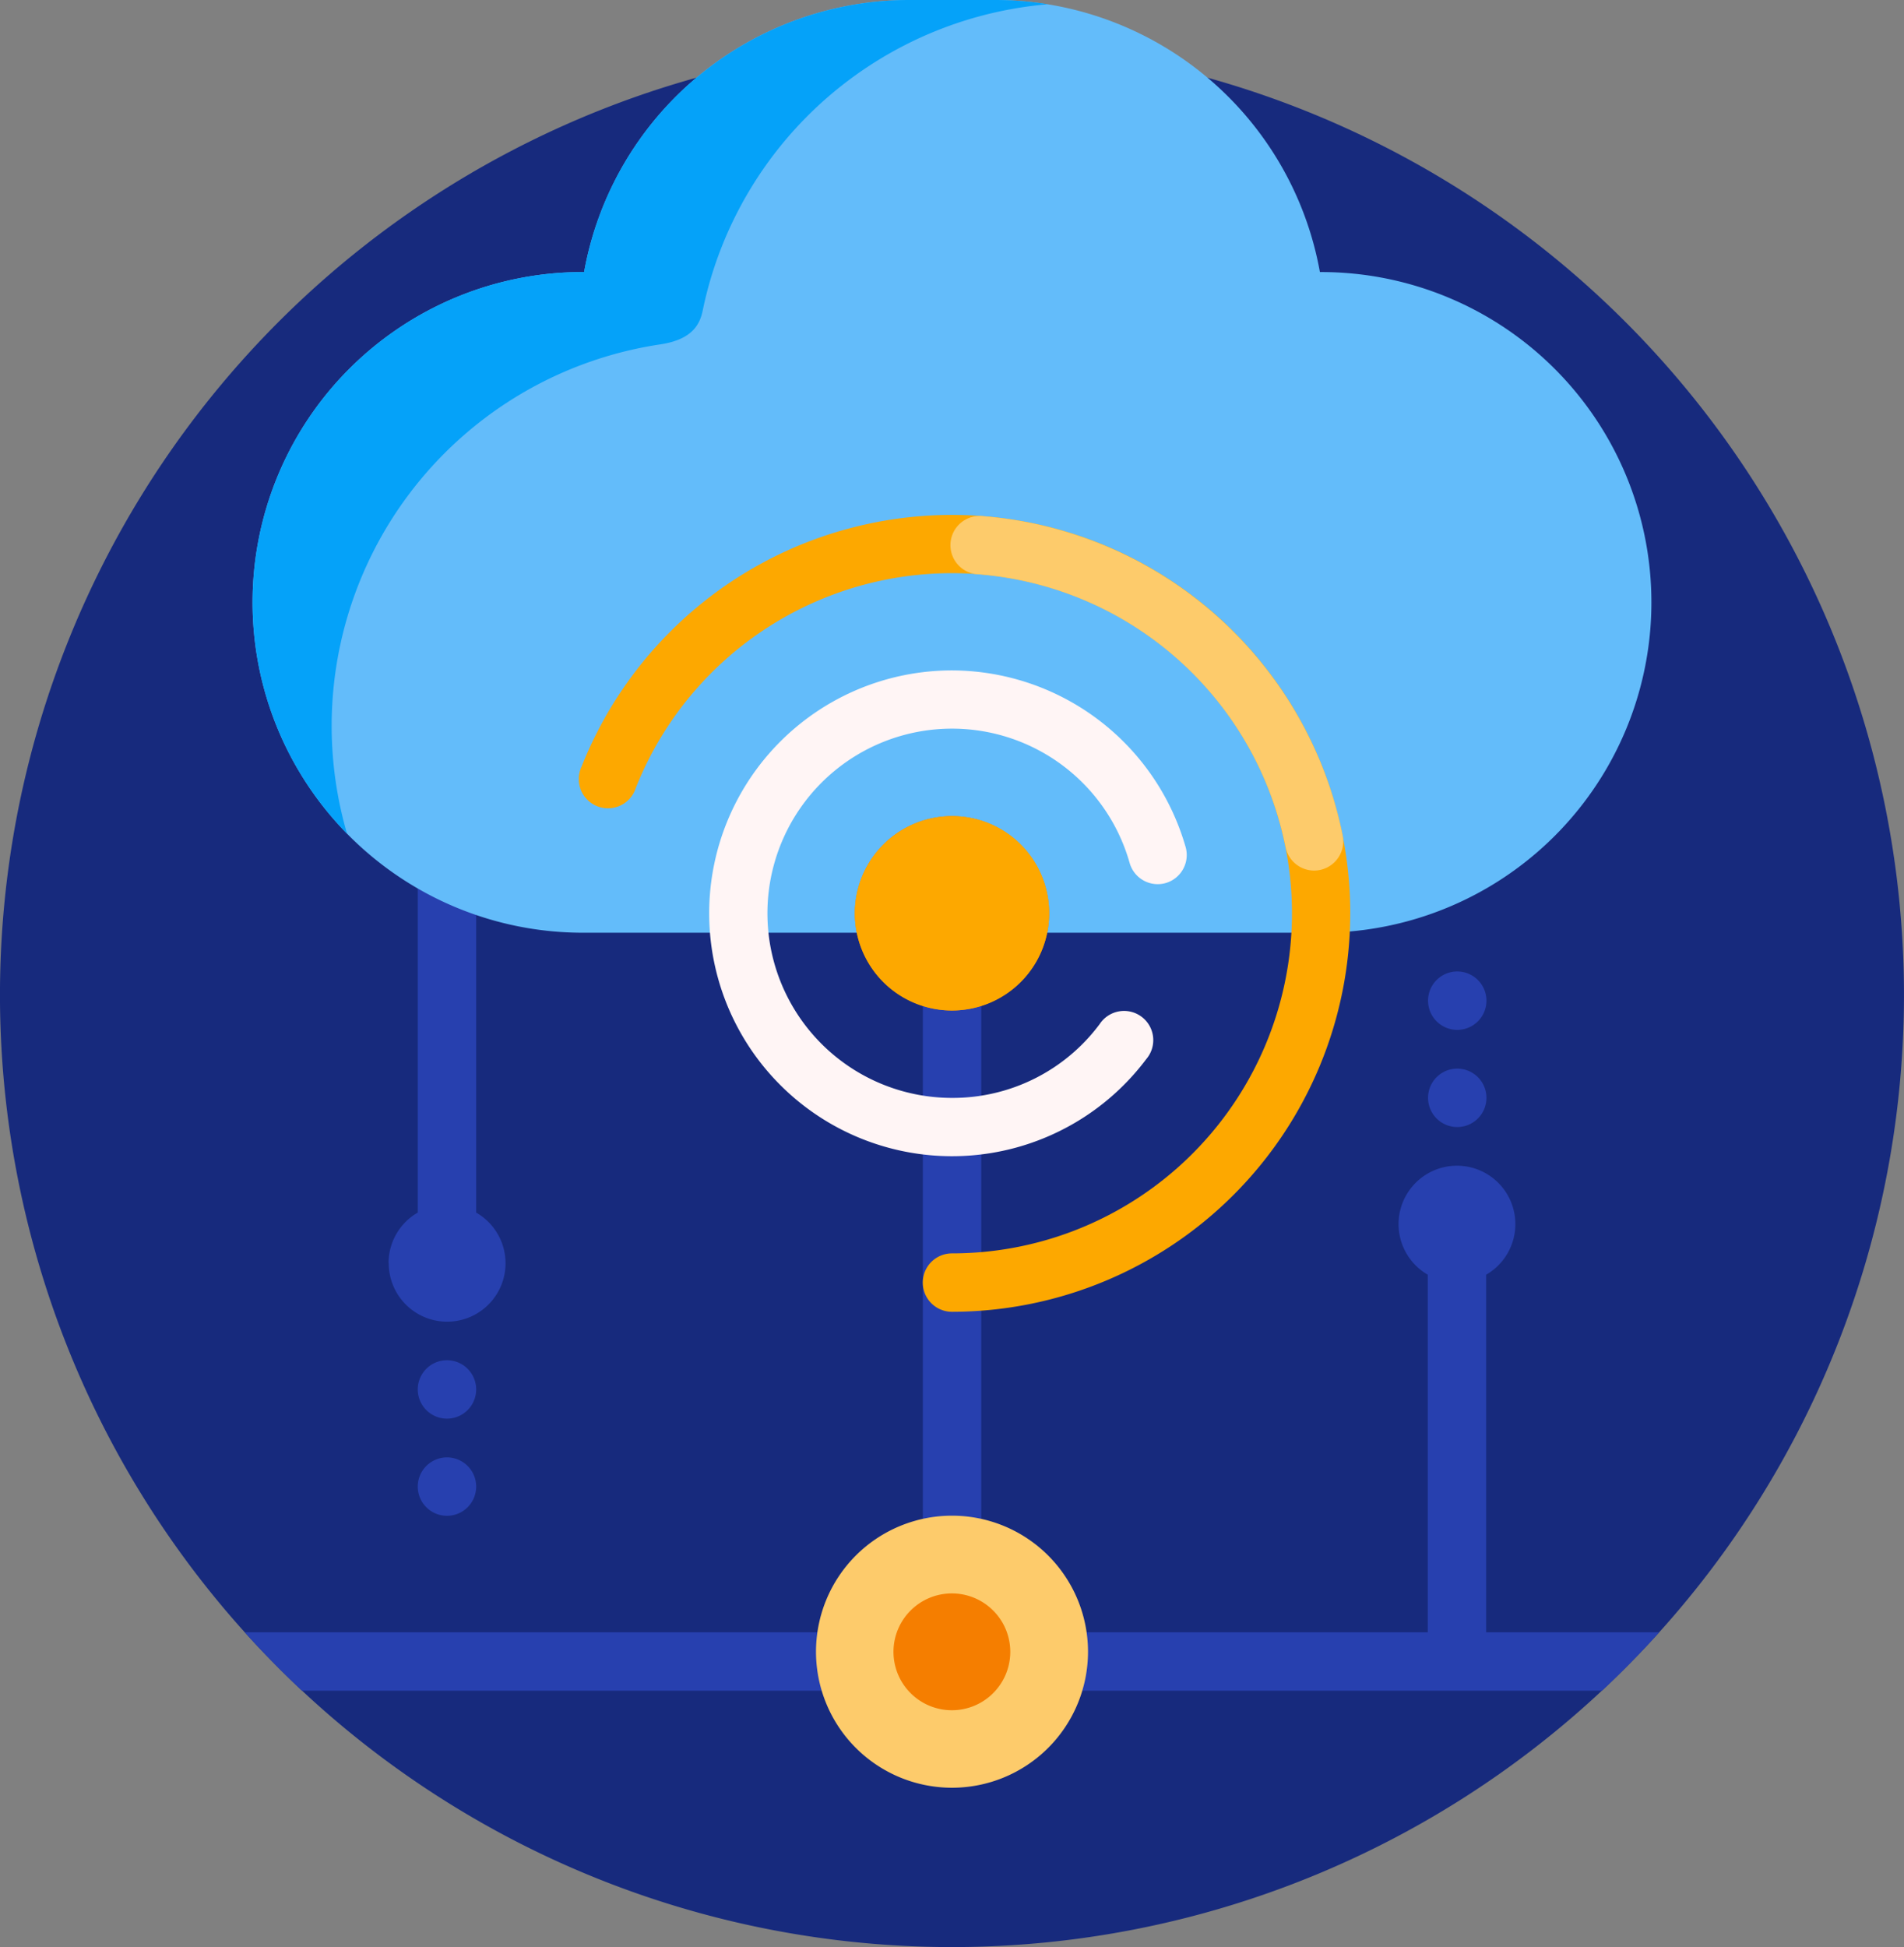 <svg xmlns="http://www.w3.org/2000/svg" width="78.244" height="80" viewBox="0 0 78.244 80">
  <rect x="0" y="0" width="78.244" height="80" fill="#808080" stroke="none"/>
  <g id="cloud-computing" transform="translate(-5.5)">
    <path id="Path_8322" data-name="Path 8322" d="M83.743,50.122A39.122,39.122,0,1,1,44.622,11,39.122,39.122,0,0,1,83.743,50.122Z" transform="translate(0 -9.244)" fill="#172a7d"/>
    <path id="Path_8323" data-name="Path 8323" d="M74.395,228.363a2.394,2.394,0,0,1,1.2-2.075V210h2.4v16.289a2.4,2.4,0,1,1-3.593,2.075Zm2.4,7.984a1.2,1.2,0,1,0,1.2,1.2A1.2,1.2,0,0,0,76.79,236.347Zm0-3.992a1.2,1.2,0,1,0,1.2,1.2A1.2,1.2,0,0,0,76.79,232.355Zm41.517-9.581a1.2,1.2,0,1,0-1.2-1.2A1.2,1.2,0,0,0,118.307,222.774Zm0-3.992a1.2,1.2,0,1,0-1.2-1.2A1.2,1.2,0,0,0,118.307,218.782Zm-19.561-5.589h-2.4v28.743h2.4ZM119.5,243.533V228.841a2.4,2.4,0,1,0-2.4,0v14.692H68.484q1.125,1.247,2.352,2.4h53.424q1.227-1.147,2.352-2.4Z" transform="translate(-52.927 -176.467)" fill="#2740af"/>
    <path id="Path_8324" data-name="Path 8324" d="M127.985,24.75a13.573,13.573,0,0,1-13.573,13.573H84.073a13.573,13.573,0,1,1,0-27.146h.051A13.577,13.577,0,0,1,97.486,0H101a13.577,13.577,0,0,1,13.362,11.178h.051A13.573,13.573,0,0,1,127.985,24.75Z" transform="translate(-54.621)" fill="#63bcfa"/>
    <path id="Path_8325" data-name="Path 8325" d="M74.38,34.251a13.573,13.573,0,0,1,9.693-23.074h.051A13.577,13.577,0,0,1,97.486,0H101a13.677,13.677,0,0,1,2.184.175A15.843,15.843,0,0,0,89.04,12.562c-.1.472-.19,1.356-1.8,1.59a15.851,15.851,0,0,0-12.859,20.1Z" transform="translate(-54.621)" fill="#05a2f9"/>
    <path id="Path_8326" data-name="Path 8326" d="M233.484,213.992A3.992,3.992,0,1,1,229.492,210,3.992,3.992,0,0,1,233.484,213.992Z" transform="translate(-184.87 -176.467)" fill="#f57e00"/>
    <path id="Path_8327" data-name="Path 8327" d="M226.678,395.589A5.589,5.589,0,1,1,221.089,390,5.589,5.589,0,0,1,226.678,395.589Z" transform="translate(-176.467 -327.725)" fill="#fdcb6b"/>
    <path id="Path_8328" data-name="Path 8328" d="M240.29,412.4a2.4,2.4,0,1,1-2.4-2.4A2.4,2.4,0,0,1,240.29,412.4Z" transform="translate(-193.273 -344.531)" fill="#f57e00"/>
    <path id="Path_8329" data-name="Path 8329" d="M241.467,213.992A3.993,3.993,0,1,1,237.475,210,3.974,3.974,0,0,1,241.467,213.992Z" transform="translate(-192.853 -176.467)" fill="#fda800"/>
    <path id="Path_8330" data-name="Path 8330" d="M186.325,148.867a16.37,16.37,0,0,0-31.588-6.03,1.2,1.2,0,1,0,2.226.883,13.974,13.974,0,1,1,12.994,19.12,1.2,1.2,0,1,0,0,2.4,16.386,16.386,0,0,0,16.367-16.367Z" transform="translate(-125.336 -111.342)" fill="#fda800"/>
    <path id="Path_8331" data-name="Path 8331" d="M265.38,147.359h0a1.2,1.2,0,0,1-1.174-.97,14,14,0,0,0-12.588-11.2,1.2,1.2,0,1,1,.179-2.389,16.4,16.4,0,0,1,14.758,13.123A1.2,1.2,0,0,1,265.38,147.359Z" transform="translate(-205.878 -111.59)" fill="#fdcb6b"/>
    <path id="Path_8332" data-name="Path 8332" d="M206.758,181.236a1.2,1.2,0,0,1-1.478-.827,7.586,7.586,0,1,0-7.3,9.654,7.528,7.528,0,0,0,6.069-3.034,1.2,1.2,0,1,1,1.915,1.439,9.98,9.98,0,1,1-7.983-15.97,10.016,10.016,0,0,1,9.6,7.259A1.2,1.2,0,0,1,206.758,181.236Z" transform="translate(-153.358 -144.953)" fill="#fff5f5"/>
  </g>
</svg>
